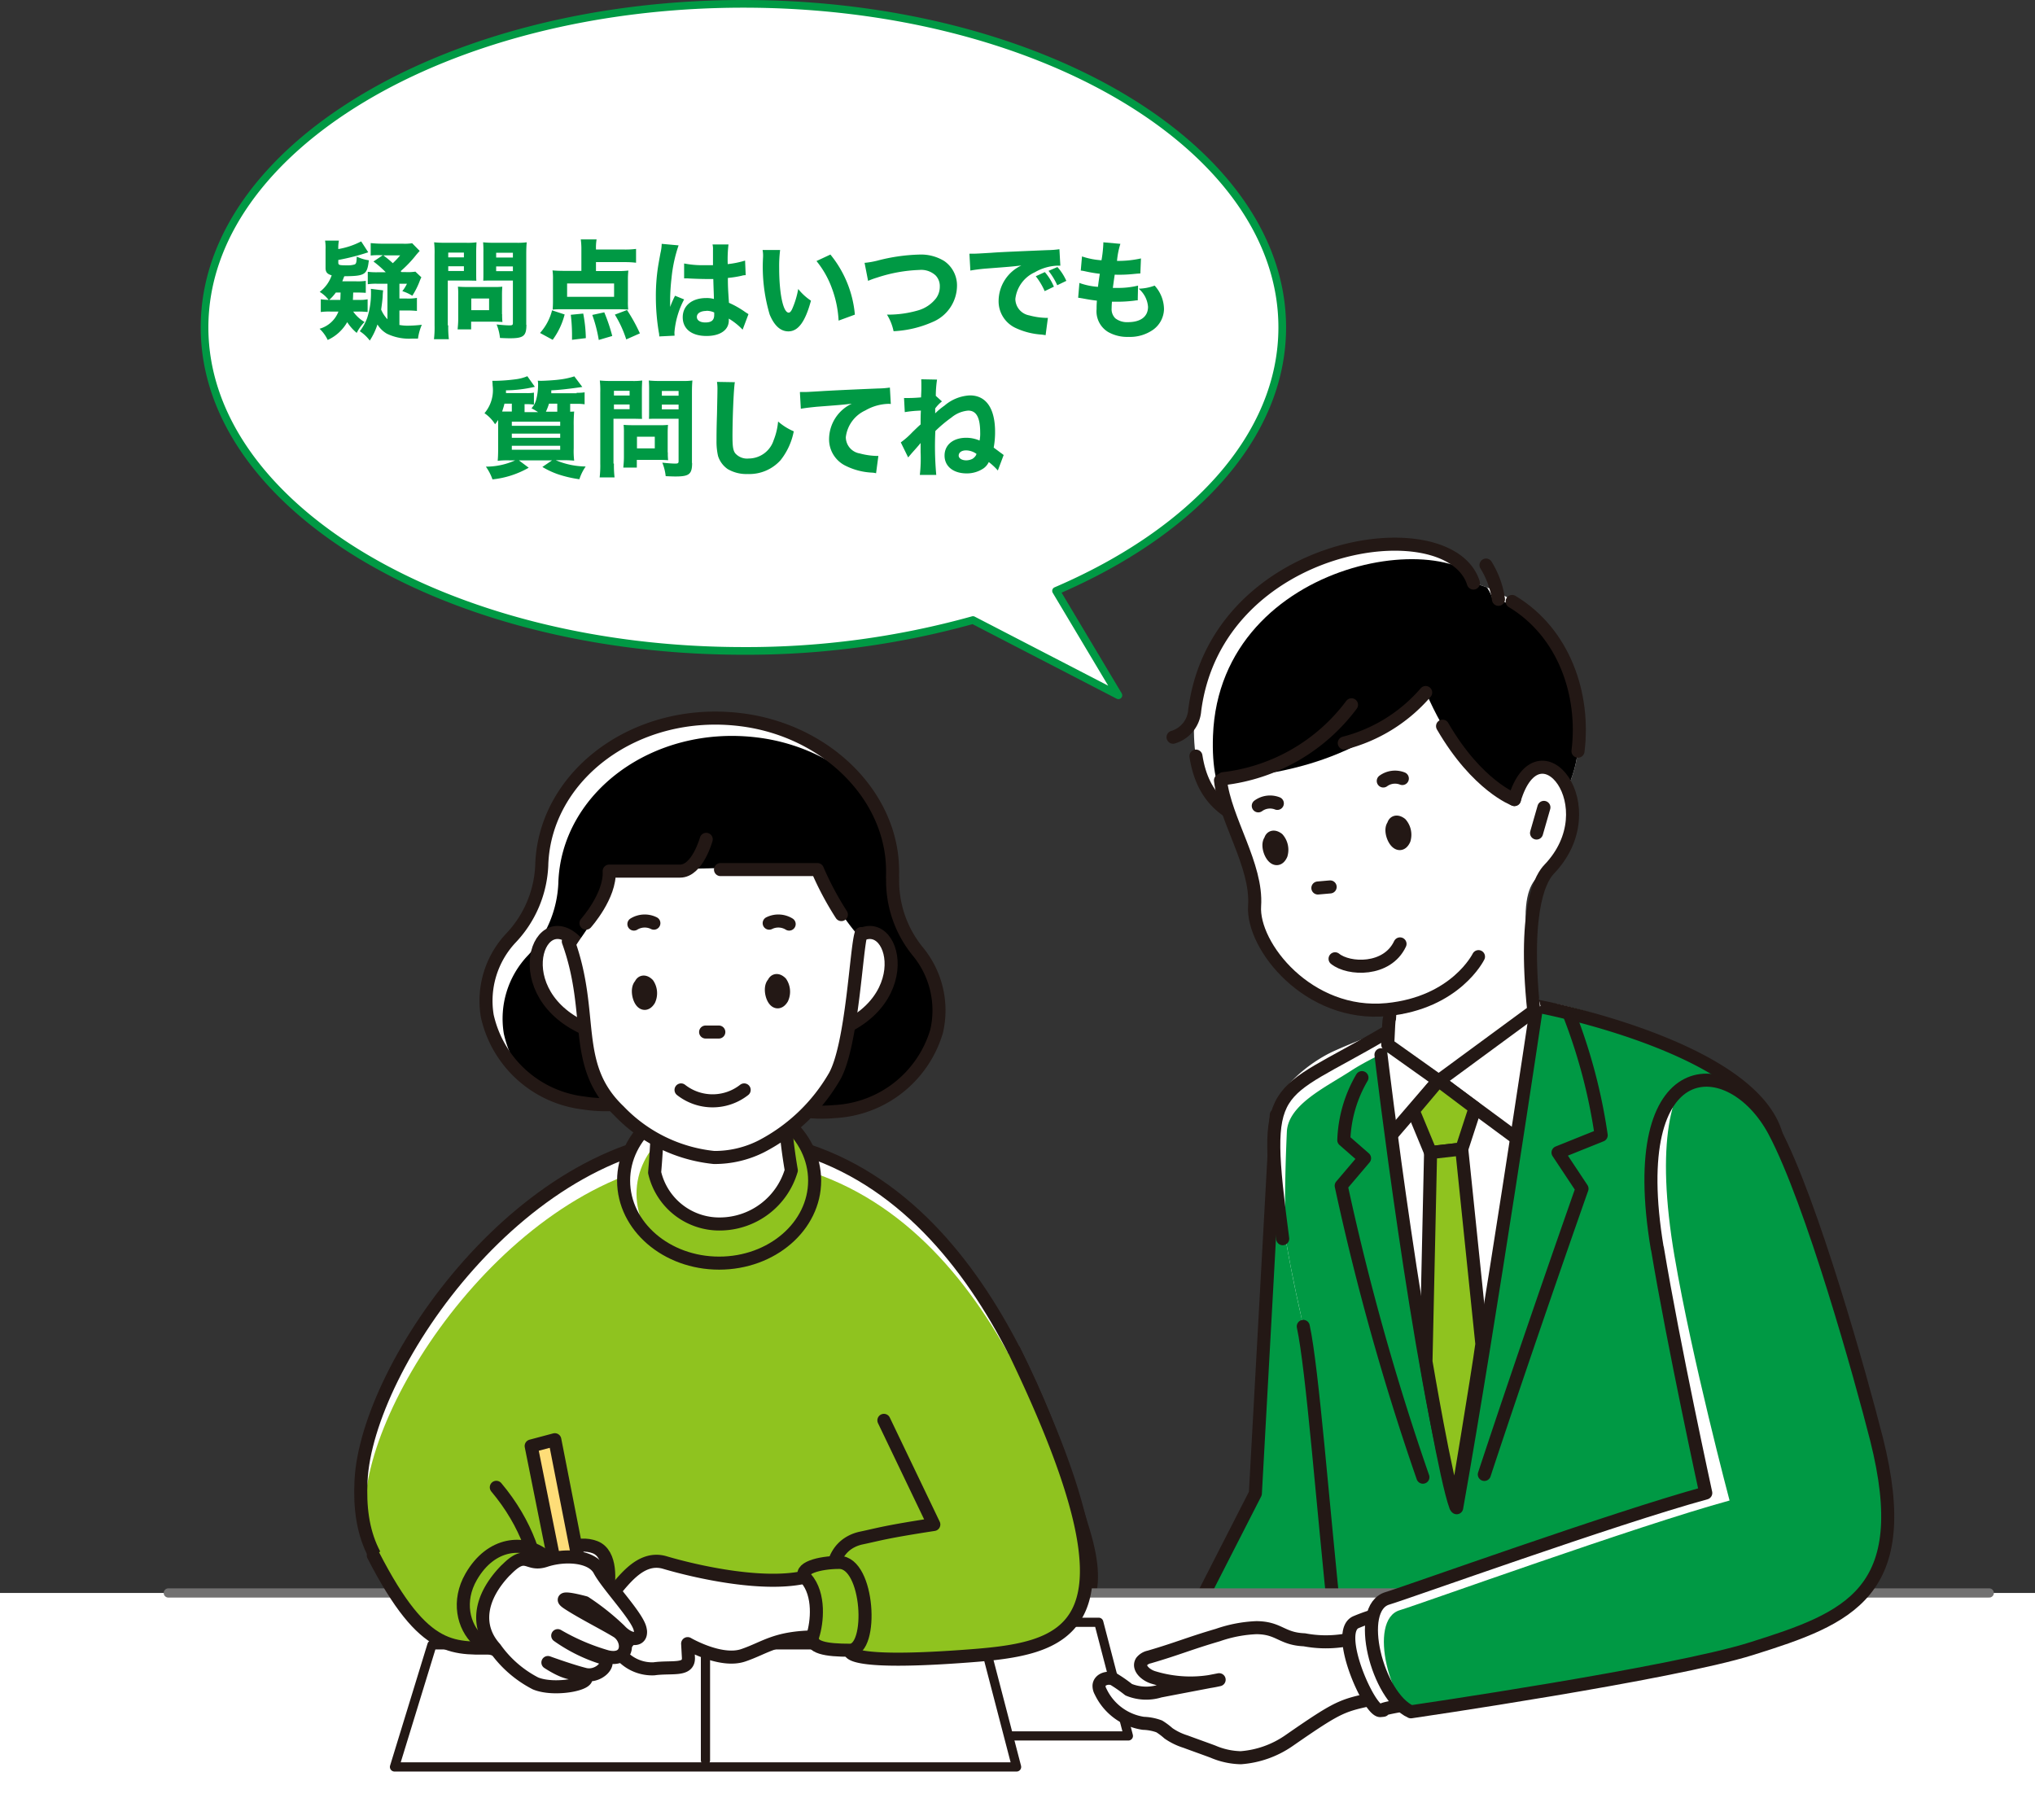 <svg xmlns="http://www.w3.org/2000/svg" xmlns:xlink="http://www.w3.org/1999/xlink" width="132.52" height="118.53" viewBox="0 0 132.52 118.53">
  <rect x="0" y="0" width="132.52" height="118.53" fill="#333333" stroke="none"/>
  <defs>
    <clipPath id="clip-path">
      <rect id="長方形_16" data-name="長方形 16" width="132.52" height="101.2" transform="translate(11.31 46.9)" fill="none"/>
    </clipPath>
    <clipPath id="clip-path-2">
      <path id="パス_570" data-name="パス 570" d="M111.55,149.87c7.54-.25,9.94-.96,15.36-2.12s7.22-3.96,6.56-6.11c-1.97-6.45-5.57-33.35-6.02-36.25-1.18-7.63-14.65-10.41-14.65-10.41-4.01-.81-10.42,1.16-14.6,3.03-1.6.72-3.87,2.5-3.95,4.26-.15,3.35.94,9.31,1.77,12.92.76,3.29,2.96,35.5,5.55,35.52a85.288,85.288,0,0,0,9.98-.83Z" fill="#fff"/>
    </clipPath>
    <clipPath id="clip-path-3">
      <path id="パス_580" data-name="パス 580" d="M57.81,103.53c-12.3,0-22.62,14.94-22.99,22.47-.34,6.73,3.72,10.98,23.51,10.98s26,.57,23.55-7.63-8.19-25.82-24.07-25.82Z" fill="#fff" stroke="#231815" stroke-linecap="round" stroke-linejoin="round" stroke-width="0.85"/>
    </clipPath>
    <clipPath id="clip-path-4">
      <path id="パス_584" data-name="パス 584" d="M69.43,86.72a9.279,9.279,0,0,0-.05-1.39c-.53-4.51-4.65-8.25-9.82-8.89-6.83-.85-12.77,3.61-12.97,9.44v.03a7.323,7.323,0,0,1-2,4.74,5.97,5.97,0,0,0-1.55,5.08,7.305,7.305,0,0,0,6.27,5.67,9.065,9.065,0,0,0,3.08-.04,23.22,23.22,0,0,1,10.19.35,8.882,8.882,0,0,0,3.07.25,7.318,7.318,0,0,0,6.65-5.22,6.028,6.028,0,0,0-1.2-5.18,7.276,7.276,0,0,1-1.66-4.84Z" fill="#fff" stroke="#231815" stroke-linecap="round" stroke-linejoin="round" stroke-width="0.85"/>
    </clipPath>
    <clipPath id="clip-path-5">
      <ellipse id="楕円形_4" data-name="楕円形 4" cx="6.22" cy="5.37" rx="6.22" ry="5.37" transform="translate(51.92 101.09)" fill="#fff" stroke="#231815" stroke-linecap="round" stroke-linejoin="round" stroke-width="0.85"/>
    </clipPath>
    <clipPath id="clip-path-6">
      <path id="パス_602" data-name="パス 602" d="M105.53,84.64c-10.84-1.11-16.76.1-16.46-8.14.43-11.76,16.59-14.03,18.19-8.96,8.8,2.29,10.12,18.32-1.74,17.11Z" fill="#fff"/>
    </clipPath>
    <clipPath id="clip-path-7">
      <path id="パス_633" data-name="パス 633" d="M119.23,110.86c-2.17-13,4.84-12.86,7.63-7.61,2.45,4.62,5.64,16.06,6.65,20.04,2.52,10.02-1.8,11.66-8.15,13.65-5.17,1.63-22.17,4.11-22.17,4.11-2.19-.99-3.67-6.76-1.53-7.39,1.2-.35,14.77-5.23,20.73-6.86,0,0-2.09-9.58-3.15-15.94Z" fill="#fff" stroke="#231815" stroke-linecap="round" stroke-linejoin="round" stroke-width="0.85"/>
    </clipPath>
  </defs>
  <g id="practice" transform="translate(-1202.31 -506.57)">
    <g id="グループ_162" data-name="グループ 162" transform="translate(1191 477)" clip-path="url(#clip-path)">
      <path id="パス_567" data-name="パス 567" d="M94.42,102.19l-1.36,24.64-9.6,18.79,5.12,3.51s10.99-15.05,12.79-24.17" fill="#094" stroke="#231815" stroke-linecap="round" stroke-linejoin="round" stroke-width="0.85"/>
      <g id="グループ_146" data-name="グループ 146">
        <g id="グループ_145" data-name="グループ 145">
          <path id="パス_568" data-name="パス 568" d="M111.55,149.87c7.54-.25,9.94-.96,15.36-2.12s7.22-3.96,6.56-6.11c-1.97-6.45-5.57-33.35-6.02-36.25-1.18-7.63-14.65-10.41-14.65-10.41-4.01-.81-10.42,1.16-14.6,3.03-1.6.72-3.87,2.5-3.95,4.26-.15,3.35.94,9.31,1.77,12.92.76,3.29,2.96,35.5,5.55,35.52a85.288,85.288,0,0,0,9.98-.83Z" fill="#fff"/>
          <g id="グループ_144" data-name="グループ 144" clip-path="url(#clip-path-2)">
            <path id="パス_569" data-name="パス 569" d="M112.56,150.97c7.54-.25,9.94-.96,15.36-2.12s7.22-3.96,6.56-6.11c-1.97-6.45-5.12-34.61-5.58-37.51-1.02-6.43-13.35-9.91-13.35-9.91-4.01-.81-12.45,1.51-16.29,4-1.65,1.07-4.07,2.2-4.15,3.96-.15,3.35-.3,9.28.53,12.89.76,3.29,4.35,35.61,6.94,35.63A85.289,85.289,0,0,0,112.56,150.97Z" fill="#094"/>
          </g>
        </g>
        <path id="パス_571" data-name="パス 571" d="M96.18,115.95c1.2,5.57,2.62,34.99,5.37,34.62s3.47-5.44,3.47-5.44" fill="none" stroke="#231815" stroke-linecap="round" stroke-linejoin="round" stroke-width="0.85"/>
        <path id="パス_572" data-name="パス 572" d="M111.38,95.09s-3.09,20.76-5.21,32.67c-2.48-8.82-4.93-29.5-4.93-29.5" fill="#fff" stroke="#231815" stroke-linecap="round" stroke-linejoin="round" stroke-width="0.85"/>
        <path id="パス_573" data-name="パス 573" d="M107.97,125.59c2.93-8.88,6.36-18.61,6.36-18.61l-1.56-2.35,2.81-1.13a35.767,35.767,0,0,0-2.05-7.8" fill="none" stroke="#231815" stroke-linecap="round" stroke-linejoin="round" stroke-width="0.85"/>
        <path id="パス_574" data-name="パス 574" d="M107.18,134.77a74.8,74.8,0,0,0,1.55,10.46c1.27,5.66,13.59,4.46,18.94,3.04s7.56-3.57,7.06-5.44c-1.73-6.51-6.96-36.5-7.74-39.32-1.6-5.79-15.45-8.39-15.45-8.39" fill="none" stroke="#231815" stroke-linecap="round" stroke-linejoin="round" stroke-width="0.85"/>
        <path id="パス_575" data-name="パス 575" d="M109.89,103.57l-4.92-3.63-3.02,3.51" fill="none" stroke="#231815" stroke-linecap="round" stroke-linejoin="round" stroke-width="0.85"/>
        <path id="パス_576" data-name="パス 576" d="M94.84,110.24c-1.38-10.54-.72-9.03,6.63-13.37" fill="none" stroke="#231815" stroke-linecap="round" stroke-linejoin="round" stroke-width="0.85"/>
        <path id="パス_577" data-name="パス 577" d="M100,99.75a8.611,8.611,0,0,0-1.18,4.07l1.35,1.18-1.52,1.79a162.26,162.26,0,0,0,5.32,18.98" fill="none" stroke="#231815" stroke-linecap="round" stroke-linejoin="round" stroke-width="0.85"/>
      </g>
      <g id="グループ_148" data-name="グループ 148">
        <path id="パス_578" data-name="パス 578" d="M57.81,103.53c-12.3,0-22.62,14.94-22.99,22.47-.34,6.73,3.72,10.98,23.51,10.98s26,.57,23.55-7.63-8.19-25.82-24.07-25.82Z" fill="#fff"/>
        <g id="グループ_147" data-name="グループ 147" clip-path="url(#clip-path-3)">
          <path id="パス_579" data-name="パス 579" d="M58.09,104.95c-12.3,0-22.62,14.94-22.99,22.47-.34,6.73,3.72,10.98,23.51,10.98s26,.57,23.55-7.63-8.19-25.82-24.07-25.82Z" fill="#8fc31f"/>
        </g>
        <path id="パス_581" data-name="パス 581" d="M57.81,103.53c-12.3,0-22.62,14.94-22.99,22.47-.34,6.73,3.72,10.98,23.51,10.98s26,.57,23.55-7.63-8.19-25.82-24.07-25.82Z" fill="none" stroke="#231815" stroke-linecap="round" stroke-linejoin="round" stroke-width="0.85"/>
      </g>
      <g id="グループ_150" data-name="グループ 150">
        <path id="パス_582" data-name="パス 582" d="M69.43,86.72a9.279,9.279,0,0,0-.05-1.39c-.53-4.51-4.65-8.25-9.82-8.89-6.83-.85-12.77,3.61-12.97,9.44v.03a7.323,7.323,0,0,1-2,4.74,5.97,5.97,0,0,0-1.55,5.08,7.305,7.305,0,0,0,6.27,5.67,9.065,9.065,0,0,0,3.08-.04,23.22,23.22,0,0,1,10.19.35,8.882,8.882,0,0,0,3.07.25,7.318,7.318,0,0,0,6.65-5.22,6.028,6.028,0,0,0-1.2-5.18,7.276,7.276,0,0,1-1.66-4.84Z" fill="#fff"/>
        <g id="グループ_149" data-name="グループ 149" clip-path="url(#clip-path-4)">
          <path id="パス_583" data-name="パス 583" d="M70.51,87.88a9.279,9.279,0,0,0-.05-1.39c-.53-4.51-4.65-8.25-9.82-8.89-6.83-.85-12.77,3.61-12.97,9.44v.03a7.323,7.323,0,0,1-2,4.74,5.97,5.97,0,0,0-1.55,5.08,7.305,7.305,0,0,0,6.27,5.67,9.065,9.065,0,0,0,3.08-.04,23.22,23.22,0,0,1,10.19.35,8.882,8.882,0,0,0,3.07.25,7.318,7.318,0,0,0,6.65-5.22,6.028,6.028,0,0,0-1.2-5.18,7.276,7.276,0,0,1-1.66-4.84Z"/>
        </g>
        <path id="パス_585" data-name="パス 585" d="M69.43,86.72a9.279,9.279,0,0,0-.05-1.39c-.53-4.51-4.65-8.25-9.82-8.89-6.83-.85-12.77,3.61-12.97,9.44v.03a7.323,7.323,0,0,1-2,4.74,5.97,5.97,0,0,0-1.55,5.08,7.305,7.305,0,0,0,6.27,5.67,9.065,9.065,0,0,0,3.08-.04,23.22,23.22,0,0,1,10.19.35,8.882,8.882,0,0,0,3.07.25,7.318,7.318,0,0,0,6.65-5.22,6.028,6.028,0,0,0-1.2-5.18,7.276,7.276,0,0,1-1.66-4.84Z" fill="none" stroke="#231815" stroke-linecap="round" stroke-linejoin="round" stroke-width="0.85"/>
      </g>
      <g id="グループ_153" data-name="グループ 153">
        <path id="パス_586" data-name="パス 586" d="M66.45,96.42c5.07-2.52,2.46-8.69-.16-4.95" fill="#fff" stroke="#231815" stroke-linecap="round" stroke-linejoin="round" stroke-width="0.85"/>
        <path id="パス_587" data-name="パス 587" d="M49.12,96.42c-5.07-2.52-2.46-8.69.16-4.95" fill="#fff" stroke="#231815" stroke-linecap="round" stroke-linejoin="round" stroke-width="0.85"/>
        <g id="グループ_152" data-name="グループ 152">
          <ellipse id="楕円形_2" data-name="楕円形 2" cx="6.22" cy="5.37" rx="6.22" ry="5.37" transform="translate(51.92 101.09)" fill="#fff"/>
          <g id="グループ_151" data-name="グループ 151" clip-path="url(#clip-path-5)">
            <ellipse id="楕円形_3" data-name="楕円形 3" cx="6.22" cy="5.37" rx="6.22" ry="5.37" transform="translate(52.76 101.94)" fill="#8fc31f"/>
          </g>
          <ellipse id="楕円形_5" data-name="楕円形 5" cx="6.22" cy="5.37" rx="6.22" ry="5.37" transform="translate(51.92 101.09)" fill="none" stroke="#231815" stroke-linecap="round" stroke-linejoin="round" stroke-width="0.85"/>
        </g>
        <path id="パス_588" data-name="パス 588" d="M54.15,99.09a62.564,62.564,0,0,1-.21,6.84,4.321,4.321,0,0,0,4.31,3.35,4.866,4.866,0,0,0,4.59-3.49,34.585,34.585,0,0,1-.49-6.72h-8.2Z" fill="#fff" stroke="#231815" stroke-linecap="round" stroke-linejoin="round" stroke-width="0.85"/>
        <path id="パス_589" data-name="パス 589" d="M50.97,86.3c-.57,3.77-2.71,4.75-2.36,5.75,1.71,4.79-.13,6.88,3,9.87a9.949,9.949,0,0,0,6.19,3.03,6.754,6.754,0,0,0,3.07-.72,11.789,11.789,0,0,0,4.79-4.58c1.15-2.08.82-3.53,1.43-9.28a14.493,14.493,0,0,1-2.55-4.45l-13.57.38Z" fill="#fff"/>
        <path id="パス_590" data-name="パス 590" d="M61.65,93.64c-.32.39.13,1.69.59.95a1.055,1.055,0,0,0-.08-1.02c-.36-.35-.58.01-.46.38" fill="#231815" stroke="#231815" stroke-linecap="round" stroke-linejoin="round" stroke-width="0.85"/>
        <path id="パス_591" data-name="パス 591" d="M52.99,93.74c-.32.39.13,1.69.59.95a1.055,1.055,0,0,0-.08-1.02c-.36-.35-.58.01-.46.38" fill="#231815" stroke="#231815" stroke-linecap="round" stroke-linejoin="round" stroke-width="0.85"/>
        <path id="パス_592" data-name="パス 592" d="M59.77,100.55a3.327,3.327,0,0,1-4.11,0" fill="none" stroke="#231815" stroke-linecap="round" stroke-linejoin="round" stroke-width="0.85"/>
        <path id="パス_593" data-name="パス 593" d="M53.89,89.69a1.343,1.343,0,0,0-1.3.06" fill="none" stroke="#231815" stroke-linecap="round" stroke-linejoin="round" stroke-width="0.85"/>
        <path id="パス_594" data-name="パス 594" d="M61.4,89.69a1.343,1.343,0,0,1,1.3.06" fill="none" stroke="#231815" stroke-linecap="round" stroke-linejoin="round" stroke-width="0.85"/>
        <line id="線_35" data-name="線 35" x2="0.86" transform="translate(57.26 96.78)" fill="none" stroke="#231815" stroke-linecap="round" stroke-linejoin="round" stroke-width="0.85"/>
        <path id="パス_595" data-name="パス 595" d="M48.32,90.88c1.73,4.78.17,8.05,3.3,11.04a9.949,9.949,0,0,0,6.19,3.03,6.754,6.754,0,0,0,3.07-.72,11.789,11.789,0,0,0,4.79-4.58c1.15-2.08,1.4-8.39,1.72-9.28" fill="none" stroke="#231815" stroke-linecap="round" stroke-linejoin="round" stroke-width="0.85"/>
      </g>
      <path id="パス_596" data-name="パス 596" d="M49.47,89.69s1.6-1.79,1.51-3.39H55.6c1.13,0,1.7-2.07,1.7-2.07" fill="none" stroke="#231815" stroke-linecap="round" stroke-linejoin="round" stroke-width="0.85"/>
      <path id="パス_597" data-name="パス 597" d="M58.23,86.2h6.31a19.93,19.93,0,0,0,1.56,2.93" fill="none" stroke="#231815" stroke-linecap="round" stroke-linejoin="round" stroke-width="0.85"/>
      <rect id="長方形_15" data-name="長方形 15" width="166.43" height="25.77" transform="translate(167.16 159.08) rotate(180)" fill="#fff"/>
      <line id="線_36" data-name="線 36" x1="118.58" transform="translate(22.27 133.31)" fill="none" stroke="#727171" stroke-linecap="round" stroke-miterlimit="10" stroke-width="0.6"/>
      <path id="パス_598" data-name="パス 598" d="M84.79,142.62H47.08l2.28-7.4h33.5Z" fill="#fff" stroke="#231815" stroke-linecap="round" stroke-linejoin="round" stroke-width="0.6"/>
      <g id="グループ_154" data-name="グループ 154">
        <path id="パス_599" data-name="パス 599" d="M77.51,144.64H37l2.44-7.95h36Z" fill="#fff" stroke="#231815" stroke-linecap="round" stroke-linejoin="round" stroke-width="0.6"/>
        <line id="線_37" data-name="線 37" y1="6.67" transform="translate(57.25 137.54)" fill="#fff" stroke="#231815" stroke-linecap="round" stroke-linejoin="round" stroke-width="0.6"/>
      </g>
      <g id="グループ_156" data-name="グループ 156">
        <path id="パス_600" data-name="パス 600" d="M105.53,84.64c-10.84-1.11-16.76.1-16.46-8.14.43-11.76,16.59-14.03,18.19-8.96,8.8,2.29,10.12,18.32-1.74,17.11Z" fill="#fff"/>
        <g id="グループ_155" data-name="グループ 155" clip-path="url(#clip-path-6)">
          <path id="パス_601" data-name="パス 601" d="M106.76,85.63c-10.84-1.11-16.76.1-16.46-8.14.43-11.76,16.59-14.03,18.19-8.96,8.8,2.29,10.12,18.32-1.74,17.11Z"/>
        </g>
      </g>
      <path id="パス_603" data-name="パス 603" d="M107.26,67.54c-1.57-4.97-16.71-2.83-18.15,8.29a1.973,1.973,0,0,1-1.41,1.75" fill="none" stroke="#231815" stroke-linecap="round" stroke-linejoin="round" stroke-width="0.85"/>
      <path id="パス_604" data-name="パス 604" d="M105.53,84.64c-9.7-.99-15.45-.13-16.34-5.83" fill="none" stroke="#231815" stroke-linecap="round" stroke-linejoin="round" stroke-width="0.85"/>
      <path id="パス_605" data-name="パス 605" d="M109.78,68.74c3.39,2.04,4.75,6.07,4.29,9.75" fill="none" stroke="#231815" stroke-linecap="round" stroke-linejoin="round" stroke-width="0.85"/>
      <path id="パス_606" data-name="パス 606" d="M90.97,80.28c-.43.03.24,2.07.96,3.58,1.62,3.43.76,5.2,1.52,6.83.82,1.75,4.28,5.2,8.18,4.63.42,1.47.12.48.16,2.26l2.18,2.46,7.66-4.96c-2.31-8.63.16-8.46.58-8.9,3.89-4.06-.69-9.79-2.26-4.54,0,0-3.28-1.19-5.78-6.97-4.21,4.69-10.26,5.39-13.19,5.61Z" fill="#fff"/>
      <path id="パス_607" data-name="パス 607" d="M101.82,95.5c-.04,1.06-.03-.52-.14,2.1L105,99.96l6.19-4.55c-.73-7.02.58-8.79,1-9.23,3.89-4.06-.69-9.79-2.26-4.54" fill="none" stroke="#231815" stroke-linecap="round" stroke-linejoin="round" stroke-width="0.85"/>
      <path id="パス_608" data-name="パス 608" d="M102.02,83.36c-.27.44.36,1.69.73.88a1.093,1.093,0,0,0-.22-1.02c-.42-.31-.59.09-.41.45" fill="#231815" stroke="#231815" stroke-linecap="round" stroke-linejoin="round" stroke-width="0.85"/>
      <path id="パス_609" data-name="パス 609" d="M94.01,84.34c-.27.44.36,1.69.73.88a1.093,1.093,0,0,0-.22-1.02c-.42-.31-.59.09-.41.45" fill="#231815" stroke="#231815" stroke-linecap="round" stroke-linejoin="round" stroke-width="0.85"/>
      <path id="パス_610" data-name="パス 610" d="M102.48,91.04c-.84,1.79-3.34,1.69-4.23.97" fill="none" stroke="#231815" stroke-linecap="round" stroke-linejoin="round" stroke-width="0.85"/>
      <line id="線_38" data-name="線 38" x1="0.48" y2="1.67" transform="translate(111.37 82.15)" fill="none" stroke="#231815" stroke-linecap="round" stroke-linejoin="round" stroke-width="0.85"/>
      <line id="線_39" data-name="線 39" x1="0.8" y2="0.07" transform="translate(97.13 87.33)" fill="none" stroke="#231815" stroke-linecap="round" stroke-linejoin="round" stroke-width="0.85"/>
      <path id="パス_611" data-name="パス 611" d="M102.63,80.27a1.3,1.3,0,0,0-1.24.16" fill="none" stroke="#231815" stroke-linecap="round" stroke-linejoin="round" stroke-width="0.85"/>
      <path id="パス_612" data-name="パス 612" d="M94.49,81.89a1.3,1.3,0,0,0-1.24.16" fill="none" stroke="#231815" stroke-linecap="round" stroke-linejoin="round" stroke-width="0.85"/>
      <path id="パス_613" data-name="パス 613" d="M90.79,80.39c.29,2.57,2.4,5.54,2.22,8.17s3.52,7.26,8.62,6.76c4.49-.44,5.96-3.45,5.96-3.45" fill="none" stroke="#231815" stroke-linecap="round" stroke-linejoin="round" stroke-width="0.85"/>
      <path id="パス_614" data-name="パス 614" d="M99.32,75.47a12.161,12.161,0,0,1-8.35,4.81" fill="none" stroke="#231815" stroke-linecap="round" stroke-linejoin="round" stroke-width="0.85"/>
      <path id="パス_615" data-name="パス 615" d="M104.15,74.67a10.4,10.4,0,0,1-5.3,3.29" fill="none" stroke="#231815" stroke-linecap="round" stroke-linejoin="round" stroke-width="0.85"/>
      <path id="パス_616" data-name="パス 616" d="M109.93,81.64s-2.42-.88-4.68-4.78" fill="none" stroke="#231815" stroke-linecap="round" stroke-linejoin="round" stroke-width="0.85"/>
      <path id="パス_617" data-name="パス 617" d="M108.89,68.6a5.8,5.8,0,0,0-.81-2.23" fill="none" stroke="#231815" stroke-linecap="round" stroke-linejoin="round" stroke-width="0.85"/>
      <path id="パス_618" data-name="パス 618" d="M35.62,130.86c3.39,6.6,5.28,6.03,8.2,6.03,3.25,0,3.77-5.75-.19-10.46" fill="#8fc31f" stroke="#231815" stroke-linecap="round" stroke-linejoin="round" stroke-width="0.85"/>
      <g id="グループ_158" data-name="グループ 158">
        <g id="グループ_157" data-name="グループ 157">
          <path id="パス_619" data-name="パス 619" d="M77.36,117.53c9.05,18.8,3.46,19.43-3.62,19.93-7.45.52-7.07-.37-7.07-.37a15.633,15.633,0,0,1-1.05-3.58c-.5-2.49.6-3.53,1.79-3.78s1.47-.38,4.71-.88l-3.25-6.78" fill="#8fc31f"/>
          <path id="パス_620" data-name="パス 620" d="M77.36,117.53c9.05,18.8,3.46,19.43-3.62,19.93-7.45.52-7.07-.37-7.07-.37a15.633,15.633,0,0,1-1.05-3.58c-.5-2.49.6-3.53,1.79-3.78s1.47-.38,4.71-.88l-3.25-6.78" fill="none" stroke="#231815" stroke-linecap="round" stroke-linejoin="round" stroke-width="0.85"/>
        </g>
        <path id="パス_621" data-name="パス 621" d="M64.46,136.17c-2.66.02-3.28.7-4.75,1.2s-3.62-.76-3.62-.76l.05.9c.05.9-1.09.58-2.24.74a2.7,2.7,0,0,1-2.08-.84c-.97.04-1.06-1.1-1.06-1.1s-.96-1.57-.06-2.42,2.09-3.1,3.91-2.56,6.79,1.74,9.64.81a4.324,4.324,0,0,1,.2,4.04Z" fill="#fff" stroke="#231815" stroke-linecap="round" stroke-linejoin="round" stroke-width="0.85"/>
        <path id="パス_622" data-name="パス 622" d="M50.76,136.31a4.233,4.233,0,0,1,.83-1.52" fill="#fff" stroke="#231815" stroke-linecap="round" stroke-linejoin="round" stroke-width="0.85"/>
        <path id="パス_623" data-name="パス 623" d="M51.82,137.41c-.11-.81,1.17-1.6,1.17-1.6" fill="#fff" stroke="#231815" stroke-linecap="round" stroke-linejoin="round" stroke-width="0.85"/>
        <path id="パス_624" data-name="パス 624" d="M63.79,132.35c.94,1.07.72,2.91.46,3.72s.87.97,2.41.97,1.24-5.72-.7-5.72c-1.26,0-2.75.38-2.18,1.04Z" fill="#8fc31f" stroke="#231815" stroke-linecap="round" stroke-linejoin="round" stroke-width="0.85"/>
      </g>
      <g id="グループ_159" data-name="グループ 159">
        <path id="パス_625" data-name="パス 625" d="M46.63,131.57c.94-1.02,2.32-1.67,3.43-1.24s.92,2.29.8,2.94.28.11-.59.53S44.56,133.81,46.63,131.57Z" fill="#fff" stroke="#231815" stroke-linecap="round" stroke-linejoin="round" stroke-width="0.85"/>
        <path id="パス_626" data-name="パス 626" d="M49.2,132.31l-1.76-8.98-1.54.41,1.85,9.22c.52,1.11,1.21.23,1.45-.65Z" fill="#fedd78" stroke="#231815" stroke-linecap="round" stroke-linejoin="round" stroke-width="0.85"/>
        <path id="パス_627" data-name="パス 627" d="M41.99,132.26c-1.8,3.13,1.52,6.63,4.43,3.72C50.54,131.86,44.61,127.7,41.99,132.26Z" fill="#8fc31f" stroke="#231815" stroke-linecap="round" stroke-linejoin="round" stroke-width="0.85"/>
        <path id="パス_628" data-name="パス 628" d="M44.25,131.83c1.38-1.42,1.34-.22,2.58-.63s3.01-.33,3.52.63,2.39,2.92,2.63,3.77-.6.91-1.32.13a15.757,15.757,0,0,0-2.25-1.79s-2.03-.56-1.12.04,2.37,1.33,3.19,1.83.84,2-.64,1.65a14.109,14.109,0,0,1-3.21-1.37,10.405,10.405,0,0,0,2.93,1.45c.65.31-.25,1.3-1.17,1.07s-2.4-.77-2.4-.77c1.72,1.11,1.93.49,2.39.86.63.5-1.92,1.03-3.2.5a7.323,7.323,0,0,1-2.63-2.29c-1.25-1.38-1.07-3.27.71-5.1Z" fill="#fff" stroke="#231815" stroke-linecap="round" stroke-linejoin="round" stroke-width="0.85"/>
      </g>
      <path id="パス_629" data-name="パス 629" d="M101.9,139.95c-3.23.74-2.89.37-6.67,2.99a6.315,6.315,0,0,1-3.12,1.1,4.851,4.851,0,0,1-1.82-.4c-.59-.22-1.19-.43-1.78-.65a4.081,4.081,0,0,1-1.11-.54,4.27,4.27,0,0,0-.6-.45,3.249,3.249,0,0,0-1.03-.2,3.674,3.674,0,0,1-2.79-2.07.756.756,0,0,1-.1-.39c.03-.41.57-.57.94-.42a9.264,9.264,0,0,1,.99.69,3,3,0,0,0,2.03.09c1.29-.25,2.57-.49,3.86-.74a8.222,8.222,0,0,1-4.29-.15c-.47-.14-1.02-.61-.76-1.03a.862.862,0,0,1,.5-.3c1.91-.56,2.56-.87,4.47-1.43a8.713,8.713,0,0,1,2.51-.48c1.49.01,1.63.73,3.12.79a7.511,7.511,0,0,0,4.78-.67l.86,4.24Z" fill="#fff" stroke="#231815" stroke-linecap="round" stroke-linejoin="round" stroke-width="0.85"/>
      <path id="パス_630" data-name="パス 630" d="M103.24,140.52c-3.01.5-1.32.39-2.04.45s-3.07-5.2-1.56-5.77a11.866,11.866,0,0,1,2.07-.65l1.53,5.98Z" fill="#fff" stroke="#231815" stroke-linecap="round" stroke-linejoin="round" stroke-width="0.85"/>
      <g id="グループ_161" data-name="グループ 161">
        <path id="パス_631" data-name="パス 631" d="M119.23,110.86c-2.17-13,4.84-12.86,7.63-7.61,2.45,4.62,5.64,16.06,6.65,20.04,2.52,10.02-1.8,11.66-8.15,13.65-5.17,1.63-22.17,4.11-22.17,4.11-2.19-.99-3.67-6.76-1.53-7.39,1.2-.35,14.77-5.23,20.73-6.86,0,0-2.09-9.58-3.15-15.94Z" fill="#fff"/>
        <g id="グループ_160" data-name="グループ 160" clip-path="url(#clip-path-7)">
          <path id="パス_632" data-name="パス 632" d="M120.36,111.42c-2.54-14.94,4.19-14.9,6.97-9.66,2.45,4.62,6.3,18.24,7.3,22.22,2.52,10.02-1.8,11.66-8.15,13.65-5.17,1.63-22.48,4.19-22.48,4.19-2.19-.99-3.67-6.76-1.53-7.39,1.2-.35,15.5-5.51,21.47-7.14,0,0-2.45-9.23-3.58-15.88Z" fill="#094"/>
        </g>
        <path id="パス_634" data-name="パス 634" d="M119.23,110.86c-2.17-13,4.84-12.86,7.63-7.61,2.45,4.62,5.64,16.06,6.65,20.04,2.52,10.02-1.8,11.66-8.15,13.65-5.17,1.63-22.17,4.11-22.17,4.11-2.19-.99-3.67-6.76-1.53-7.39,1.2-.35,14.77-5.23,20.73-6.86,0,0-2.09-9.58-3.15-15.94Z" fill="none" stroke="#231815" stroke-linecap="round" stroke-linejoin="round" stroke-width="0.85"/>
      </g>
      <path id="パス_635" data-name="パス 635" d="M104.99,99.94l-1.65,1.96,1.13,2.73,2.03-.23.87-2.67Z" fill="#8fc31f" stroke="#231815" stroke-linecap="round" stroke-linejoin="round" stroke-width="0.85"/>
      <path id="パス_636" data-name="パス 636" d="M106.5,104.4l-2.03.23-.3,13.61s1.31,7.77,1.94,9.44c0,0,1.43-8.57,1.7-10.58l-1.31-12.69Z" fill="#8fc31f" stroke="#231815" stroke-linecap="round" stroke-linejoin="round" stroke-width="0.85"/>
    </g>
    <g id="グループ_165" data-name="グループ 165" transform="translate(1191 477)">
      <path id="パス_678" data-name="パス 678" d="M94.81,50.89c0-11.64-15.71-21.07-35.09-21.07S24.63,39.26,24.63,50.89,40.34,71.96,59.72,71.96a54.86,54.86,0,0,0,14.95-2.01l9.47,4.9-4.06-6.8c8.91-3.82,14.73-10.08,14.73-17.16Z" fill="#fff"/>
      <path id="パス_679" data-name="パス 679" d="M94.81,50.89c0-11.64-15.71-21.07-35.09-21.07S24.63,39.26,24.63,50.89,40.34,71.96,59.72,71.96a54.86,54.86,0,0,0,14.95-2.01l9.47,4.9-4.06-6.8c8.91-3.82,14.73-10.08,14.73-17.16Z" fill="none" stroke="#094" stroke-linecap="round" stroke-linejoin="round" stroke-width="0.5"/>
    </g>
    <g id="グループ_166" data-name="グループ 166" transform="translate(1191 477)">
      <path id="パス_680" data-name="パス 680" d="M32.82,49.86a3.959,3.959,0,0,0-.62.03v-.83a4.8,4.8,0,0,0,.51.04,2.1,2.1,0,0,0-.58-.52,2.3,2.3,0,0,0,.78-1.08c-.29-.08-.4-.21-.4-.48V45.81a2.984,2.984,0,0,0-.03-.57h.9a2.506,2.506,0,0,0-.04.55,5.017,5.017,0,0,0,1.49-.5l.46.71a14.53,14.53,0,0,1-1.95.5v.16c0,.18.05.19.64.19a1.414,1.414,0,0,0,.43-.06c.1-.05.12-.15.13-.51a2.614,2.614,0,0,0,.79.24c-.11.94-.24,1.03-1.6,1.04-.08.2-.08.21-.13.33h.88a3.54,3.54,0,0,0,.65-.03v.78c-.18-.01-.37-.02-.65-.02h-.17c-.01.29-.01.33-.02.48h.34a2.611,2.611,0,0,0,.62-.04v.83a5.464,5.464,0,0,0-.62-.03h-.32a2.293,2.293,0,0,0,.74.68,2.749,2.749,0,0,0-.51.71,3.09,3.09,0,0,1-.62-.7,2.8,2.8,0,0,1-1.27,1.16,2.4,2.4,0,0,0-.53-.73,1.854,1.854,0,0,0,1.23-1.12h-.51Zm.65-.76c.01-.15.01-.2.02-.48h-.31a2.869,2.869,0,0,1-.43.48Zm3.84,1.63a2.807,2.807,0,0,0,.57.05,8.2,8.2,0,0,0,.9-.06,3.329,3.329,0,0,0-.25.9h-.36a3.336,3.336,0,0,1-1.67-.32,1.739,1.739,0,0,1-.61-.6,4.346,4.346,0,0,1-.5,1.05,2.542,2.542,0,0,0-.65-.61,3.247,3.247,0,0,0,.48-.86,5.249,5.249,0,0,0,.25-1.62,2.529,2.529,0,0,0-.01-.28l.8.1a3.8,3.8,0,0,0-.03.4c-.01.19-.06.59-.1.85a2.081,2.081,0,0,0,.41.63V48.05h-.62a3.666,3.666,0,0,0-.66.03v-.81a4.635,4.635,0,0,0,.67.03h.5a6.745,6.745,0,0,0-.8-.7l.61-.41h-.13a4.856,4.856,0,0,0-.66.02V45.4a7.363,7.363,0,0,0,.78.04h1.3a3.119,3.119,0,0,0,.62-.03l.49.5c-.06.07-.1.11-.22.25a7.539,7.539,0,0,1-1.02,1.07l.06.06h.27a3.237,3.237,0,0,0,.63-.03l.39.37a2.054,2.054,0,0,0-.13.3,5.1,5.1,0,0,1-.46.9,2.957,2.957,0,0,0-.65-.3,2.461,2.461,0,0,0,.3-.48h-.49v.96h.45a3.2,3.2,0,0,0,.69-.04v.85a6.337,6.337,0,0,0-.69-.03h-.45v.92ZM36.27,46.2a6.281,6.281,0,0,1,.62.51,5.526,5.526,0,0,0,.48-.51Z" fill="#094"/>
      <path id="パス_681" data-name="パス 681" d="M40.5,50.76a6.59,6.59,0,0,0,.04.9h-.97a6.5,6.5,0,0,0,.04-.9V46.15a5.892,5.892,0,0,0-.03-.8,6.491,6.491,0,0,0,.71.03h1.34a4.263,4.263,0,0,0,.71-.03c-.01.23-.02.38-.02.65v1.23c0,.35,0,.48.01.62-.2,0-.4-.01-.61-.01H40.47v2.92Zm0-4.43h1.02v-.31H40.5Zm0,.89h1.02v-.31H40.5Zm3.51,2.82a3.554,3.554,0,0,0,.02.5c-.17-.01-.32-.02-.53-.02H41.99v.5h-.88c.02-.22.04-.43.04-.69V48.76a4.185,4.185,0,0,0-.02-.52c.16.01.32.02.54.02h1.8a4.281,4.281,0,0,0,.55-.02c-.01.15-.02.29-.02.51v1.28ZM42,49.77h1.16v-.76H42Zm3.59.95c0,.73-.19.88-1.08.88-.1,0-.17,0-.64-.02a3.228,3.228,0,0,0-.22-.88c.28.03.61.06.84.06.19,0,.22-.03.22-.17V47.84H43.39c-.22,0-.45,0-.61.01.01-.18.01-.3.01-.62V46a6.43,6.43,0,0,0-.02-.65,6.366,6.366,0,0,0,.71.03H44.9a4.6,4.6,0,0,0,.71-.03c-.02.22-.03.43-.03.78v4.59Zm-1.97-4.38h1.09v-.31H43.62Zm0,.89h1.09v-.31H43.62Z" fill="#094"/>
      <path id="パス_682" data-name="パス 682" d="M46.48,51.25a3.484,3.484,0,0,0,.78-1.47l.82.27a4.769,4.769,0,0,1-.78,1.65l-.83-.45Zm3.64-4.03h1.31a5.511,5.511,0,0,0,.8-.03,5.092,5.092,0,0,0-.03.6v1.39a4.121,4.121,0,0,0,.02.55c-.2-.01-.39-.02-.65-.02H47.94a6.126,6.126,0,0,0-.64.02c.01-.17.02-.32.02-.54V47.78a3.7,3.7,0,0,0-.03-.6c.21.02.44.03.8.03h1.08V45.84a4.522,4.522,0,0,0-.04-.68h1.03a3.185,3.185,0,0,0-.04.6v.06h1.83a5.565,5.565,0,0,0,.78-.04v.9a6.142,6.142,0,0,0-.78-.04H50.12Zm-1.88.81v.87H51.3v-.87Zm.32,3.66v-.37a11.344,11.344,0,0,0-.08-1.25l.81-.08a9.191,9.191,0,0,1,.17,1.6l-.9.11Zm1.74.01a9.154,9.154,0,0,0-.42-1.62l.78-.17a11.175,11.175,0,0,1,.52,1.54l-.88.26Zm1.79-.03a7.292,7.292,0,0,0-.74-1.61l.79-.3a10.9,10.9,0,0,1,.84,1.52l-.88.39Z" fill="#094"/>
      <path id="パス_683" data-name="パス 683" d="M55.5,45.55a9.312,9.312,0,0,0-.46,2.13,13.286,13.286,0,0,0-.09,1.35v.53a6.346,6.346,0,0,1,.32-.73l.59.24a5.56,5.56,0,0,0-.63,2.14c0,.03,0,.1.01.22l-1,.05a1.1,1.1,0,0,0-.03-.28,14.205,14.205,0,0,1-.19-2.3,12.615,12.615,0,0,1,.13-1.88q.03-.21.17-.97a2.813,2.813,0,0,0,.08-.6Zm.37,1.18a6.182,6.182,0,0,0,1.31.11h.56v-.99a1.272,1.272,0,0,0-.03-.36h1.04a8.169,8.169,0,0,0-.05,1.28,6.013,6.013,0,0,0,1.13-.23l.04.95a.883.883,0,0,0-.27.04,6.987,6.987,0,0,1-.89.14c0,.57.01.72.07,1.62a5.973,5.973,0,0,1,1.07.61c.11.07.13.08.2.13l-.38,1.01a4.224,4.224,0,0,0-.9-.72v.12c0,.62-.56,1.01-1.45,1.01-.97,0-1.55-.46-1.55-1.22s.61-1.25,1.53-1.25a1.712,1.712,0,0,1,.5.06c0-.24-.02-.55-.04-1.3h-.48c-.25,0-.88-.02-1.18-.04h-.24v-.96Zm1.44,3.09c-.37,0-.62.15-.62.39,0,.22.21.36.55.36.41,0,.58-.15.58-.5v-.15a1.2,1.2,0,0,0-.51-.11Z" fill="#094"/>
      <path id="パス_684" data-name="パス 684" d="M62.11,45.86a8.6,8.6,0,0,0-.06,1.16c0,1.67.26,2.91.62,2.91.09,0,.17-.1.25-.29a5.655,5.655,0,0,0,.37-1.25,3.581,3.581,0,0,0,.83.76c-.37,1.37-.83,2-1.47,2-.51,0-.92-.37-1.22-1.1A10.911,10.911,0,0,1,61,46.32a2.039,2.039,0,0,0-.03-.47h1.14Zm3.27.28a7.18,7.18,0,0,1,1.6,3.92l-1.06.39a7.017,7.017,0,0,0-.43-2.09,6.083,6.083,0,0,0-1.01-1.79l.9-.42Z" fill="#094"/>
      <path id="パス_685" data-name="パス 685" d="M67.59,46.69a5.427,5.427,0,0,0,.87-.15,11.827,11.827,0,0,1,2.68-.39,2.894,2.894,0,0,1,1.66.42,1.927,1.927,0,0,1,.83,1.64,2.577,2.577,0,0,1-1.59,2.33,7.093,7.093,0,0,1-2.54.6,3.3,3.3,0,0,0-.43-1.08,6.994,6.994,0,0,0,2.04-.28,2.272,2.272,0,0,0,1.16-.79,1.273,1.273,0,0,0,.24-.76,1,1,0,0,0-.27-.72,1.378,1.378,0,0,0-1.06-.36,9.807,9.807,0,0,0-2.76.5,5.715,5.715,0,0,0-.58.21l-.23-1.18Z" fill="#094"/>
      <path id="パス_686" data-name="パス 686" d="M74.46,46.09h.27c.13,0,.17,0,1.17-.06.48-.04,1.69-.09,3.61-.17a6.063,6.063,0,0,0,.79-.06l.06,1.07h-.17a3.167,3.167,0,0,0-1.49.43,2.182,2.182,0,0,0-1.27,1.74,1.1,1.1,0,0,0,.91,1.07,4.626,4.626,0,0,0,1.04.16h.17L79.4,51.4c-.09-.02-.12-.02-.25-.04a4.678,4.678,0,0,1-1.7-.43,1.914,1.914,0,0,1-1.11-1.79,2.569,2.569,0,0,1,1.48-2.28c-.7.08-.73.08-2.29.2-.38.03-.76.08-1.03.13l-.06-1.09Zm4.88,2.44a4.452,4.452,0,0,0-.58-.97l.59-.27a3.5,3.5,0,0,1,.59.95l-.6.29Zm.82-.38a4.445,4.445,0,0,0-.57-.94l.58-.25a3.5,3.5,0,0,1,.58.9l-.6.29Z" fill="#094"/>
      <path id="パス_687" data-name="パス 687" d="M81.58,47.99a4.451,4.451,0,0,0,1.23.26q.05-.41.12-.85a8.937,8.937,0,0,1-.99-.17,2.166,2.166,0,0,0-.25-.04l.08-.92a4.944,4.944,0,0,0,1.27.25,8.216,8.216,0,0,0,.12-1.09v-.08l1.11.1a5.139,5.139,0,0,0-.22,1.11,6.782,6.782,0,0,0,1.56-.16l-.04.98q-.11,0-.51.04a8.873,8.873,0,0,1-1.06.04h-.1c-.05.34-.07.48-.12.86h.25a5.465,5.465,0,0,0,1.39-.15l-.02.96a1.028,1.028,0,0,0-.22.02,9.046,9.046,0,0,1-1.08.07h-.38c-.01.13-.02.29-.02.42a.833.833,0,0,0,.24.66,1.235,1.235,0,0,0,.82.25c.83,0,1.31-.36,1.31-1a1.705,1.705,0,0,0-.61-1.18,3.153,3.153,0,0,0,1.04-.2,2.309,2.309,0,0,1,.61,1.53,1.7,1.7,0,0,1-.69,1.33,2.619,2.619,0,0,1-1.62.48,2.517,2.517,0,0,1-1.33-.32,1.575,1.575,0,0,1-.75-1.49c0-.18,0-.25.02-.55-.34-.04-.58-.08-.95-.15-.08-.01-.15-.03-.27-.04l.08-.95Z" fill="#094"/>
      <path id="パス_688" data-name="パス 688" d="M48.85,55.15a2.8,2.8,0,0,0,.53-.03v.78a2.914,2.914,0,0,0-.53-.03h-.41v.51c.08,0,.13,0,.26-.01a8.931,8.931,0,0,0-.03.92v1.47a5.3,5.3,0,0,0,.03.81,6.99,6.99,0,0,0-.74-.03H47.5a5.158,5.158,0,0,0,1.95.41,3.041,3.041,0,0,0-.41.83,7.664,7.664,0,0,1-1.44-.34,5.516,5.516,0,0,1-.97-.46l.63-.43H45.1l.64.48a6,6,0,0,1-2.36.76,3.274,3.274,0,0,0-.43-.83,4.644,4.644,0,0,0,1.91-.41h-.39a5.332,5.332,0,0,0-.75.03c.02-.22.03-.46.03-.84V56.92c-.06.09-.1.15-.2.28a2.389,2.389,0,0,0-.69-.72,2.326,2.326,0,0,0,.53-1.81c0-.06-.01-.22-.02-.3h.26a11.6,11.6,0,0,0,1.26-.1,2.842,2.842,0,0,0,.76-.2l.49.69a8.6,8.6,0,0,1-1.88.23v.18h1.32a2.431,2.431,0,0,0,.5-.03v.78a3.425,3.425,0,0,0-.48-.03h-.13v.52h.88a3.866,3.866,0,0,0-.43-.25,1.315,1.315,0,0,0,.32-.62,3.66,3.66,0,0,0,.11-.91,1.274,1.274,0,0,0-.02-.27,1.942,1.942,0,0,0,.22.01c.24,0,.9-.04,1.18-.08a5,5,0,0,0,.98-.21l.52.69q-1.29.19-2.02.22v.19h1.66Zm-4.22.71h-.47c-.04.18-.08.29-.15.51h.63v-.52Zm.01,1.44h3.15v-.27H44.64Zm0,.78h3.15v-.27H44.64Zm0,.78h3.15V58.6H44.64Zm2.42-3a3.785,3.785,0,0,1-.2.52h.74v-.52Z" fill="#094"/>
      <path id="パス_689" data-name="パス 689" d="M51.29,59.76a6.59,6.59,0,0,0,.04.9h-.97a6.5,6.5,0,0,0,.04-.9V55.15a5.892,5.892,0,0,0-.03-.8,6.491,6.491,0,0,0,.71.03h1.34a4.263,4.263,0,0,0,.71-.03c-.01.23-.02.38-.02.65v1.23c0,.35,0,.48.01.62-.2,0-.4-.01-.61-.01H51.26v2.92Zm0-4.43h1.02v-.31H51.29Zm0,.89h1.02v-.31H51.29Zm3.51,2.82a3.554,3.554,0,0,0,.02.5c-.17-.01-.32-.02-.53-.02H52.78v.5H51.9c.02-.22.04-.43.04-.69V57.76a4.185,4.185,0,0,0-.02-.52c.16.01.32.02.54.02h1.8a4.281,4.281,0,0,0,.55-.02c-.01.15-.02.29-.02.51v1.28Zm-2.01-.27h1.16v-.76H52.79Zm3.59.95c0,.73-.19.88-1.08.88-.1,0-.17,0-.64-.02a3.228,3.228,0,0,0-.22-.88c.28.03.61.06.84.06.19,0,.22-.03.22-.17V56.84H54.18c-.22,0-.45,0-.61.01.01-.18.01-.3.01-.62V55a6.43,6.43,0,0,0-.02-.65,6.366,6.366,0,0,0,.71.03h1.42a4.6,4.6,0,0,0,.71-.03c-.02.22-.03.43-.03.78v4.59Zm-1.97-4.38H55.5v-.31H54.41Zm0,.89H55.5v-.31H54.41Z" fill="#094"/>
      <path id="パス_690" data-name="パス 690" d="M59.16,54.48c-.07.41-.15,2.28-.15,3.49,0,.68.04.92.17,1.11a1.024,1.024,0,0,0,.88.35,1.713,1.713,0,0,0,1.63-1.19,4.287,4.287,0,0,0,.29-1.22,3.835,3.835,0,0,0,1.02.64,4.332,4.332,0,0,1-.86,1.88,2.735,2.735,0,0,1-2.14.9,2.406,2.406,0,0,1-1.3-.32,1.639,1.639,0,0,1-.63-.85,4.218,4.218,0,0,1-.1-1c0-.32,0-.77.03-1.7.02-.97.03-1.39.03-1.6a2.969,2.969,0,0,0-.03-.53l1.17.02Z" fill="#094"/>
      <path id="パス_691" data-name="パス 691" d="M63.42,55.1h.27c.13,0,.17,0,1.17-.06.48-.03,1.69-.09,3.61-.17a6.063,6.063,0,0,0,.79-.06l.06,1.07a1.09,1.09,0,0,0-.17-.01,3.167,3.167,0,0,0-1.49.43,2.2,2.2,0,0,0-1.27,1.74,1.079,1.079,0,0,0,.91,1.06,4.626,4.626,0,0,0,1.04.16h.17l-.15,1.13a1.306,1.306,0,0,0-.25-.04,4.3,4.3,0,0,1-1.7-.43,1.914,1.914,0,0,1-1.11-1.79,2.566,2.566,0,0,1,1.48-2.27c-.69.08-.73.08-2.29.2-.39.04-.76.08-1.03.13l-.06-1.08Z" fill="#094"/>
      <path id="パス_692" data-name="パス 692" d="M70.17,55.49h.23c.21,0,.39,0,.89-.04.01-.28.02-.44.02-.59,0-.24,0-.44-.01-.59l1.03.02a7.242,7.242,0,0,0-.08,1.06l.4.36a2.465,2.465,0,0,0-.44.46v.32a4.414,4.414,0,0,1,.6-.5,2.737,2.737,0,0,1,1.66-.67c1.06,0,1.64.85,1.64,2.38a5.531,5.531,0,0,1-.09,1.02c.04.03.18.13.43.32l.14.1a.452.452,0,0,0,.08.06l-.38,1.01a4.115,4.115,0,0,0-.59-.55,1.057,1.057,0,0,1-.34.41,1.936,1.936,0,0,1-1.1.33c-.87,0-1.44-.46-1.44-1.16s.56-1.16,1.41-1.16a2.188,2.188,0,0,1,.87.18,2.238,2.238,0,0,0,.04-.52c0-.98-.25-1.43-.78-1.43a1.963,1.963,0,0,0-1.09.45,8.749,8.749,0,0,0-1.05.88,20.471,20.471,0,0,0,.06,2.86H71.21a9.6,9.6,0,0,0,.05-1.48v-.6c-.06.08-.2.24-.35.41-.27.3-.34.39-.46.53l-.48-.98a5.088,5.088,0,0,0,.75-.66c.31-.3.37-.36.54-.51,0-.34,0-.64.02-.9a7.412,7.412,0,0,0-1.05.1l-.05-.93Zm4.05,3.41c-.29,0-.48.14-.48.34,0,.18.21.31.5.31a.964.964,0,0,0,.38-.09.667.667,0,0,0,.25-.25c.02-.05.03-.08.03-.08a1.182,1.182,0,0,0-.69-.23Z" fill="#094"/>
    </g>
  </g>
</svg>

